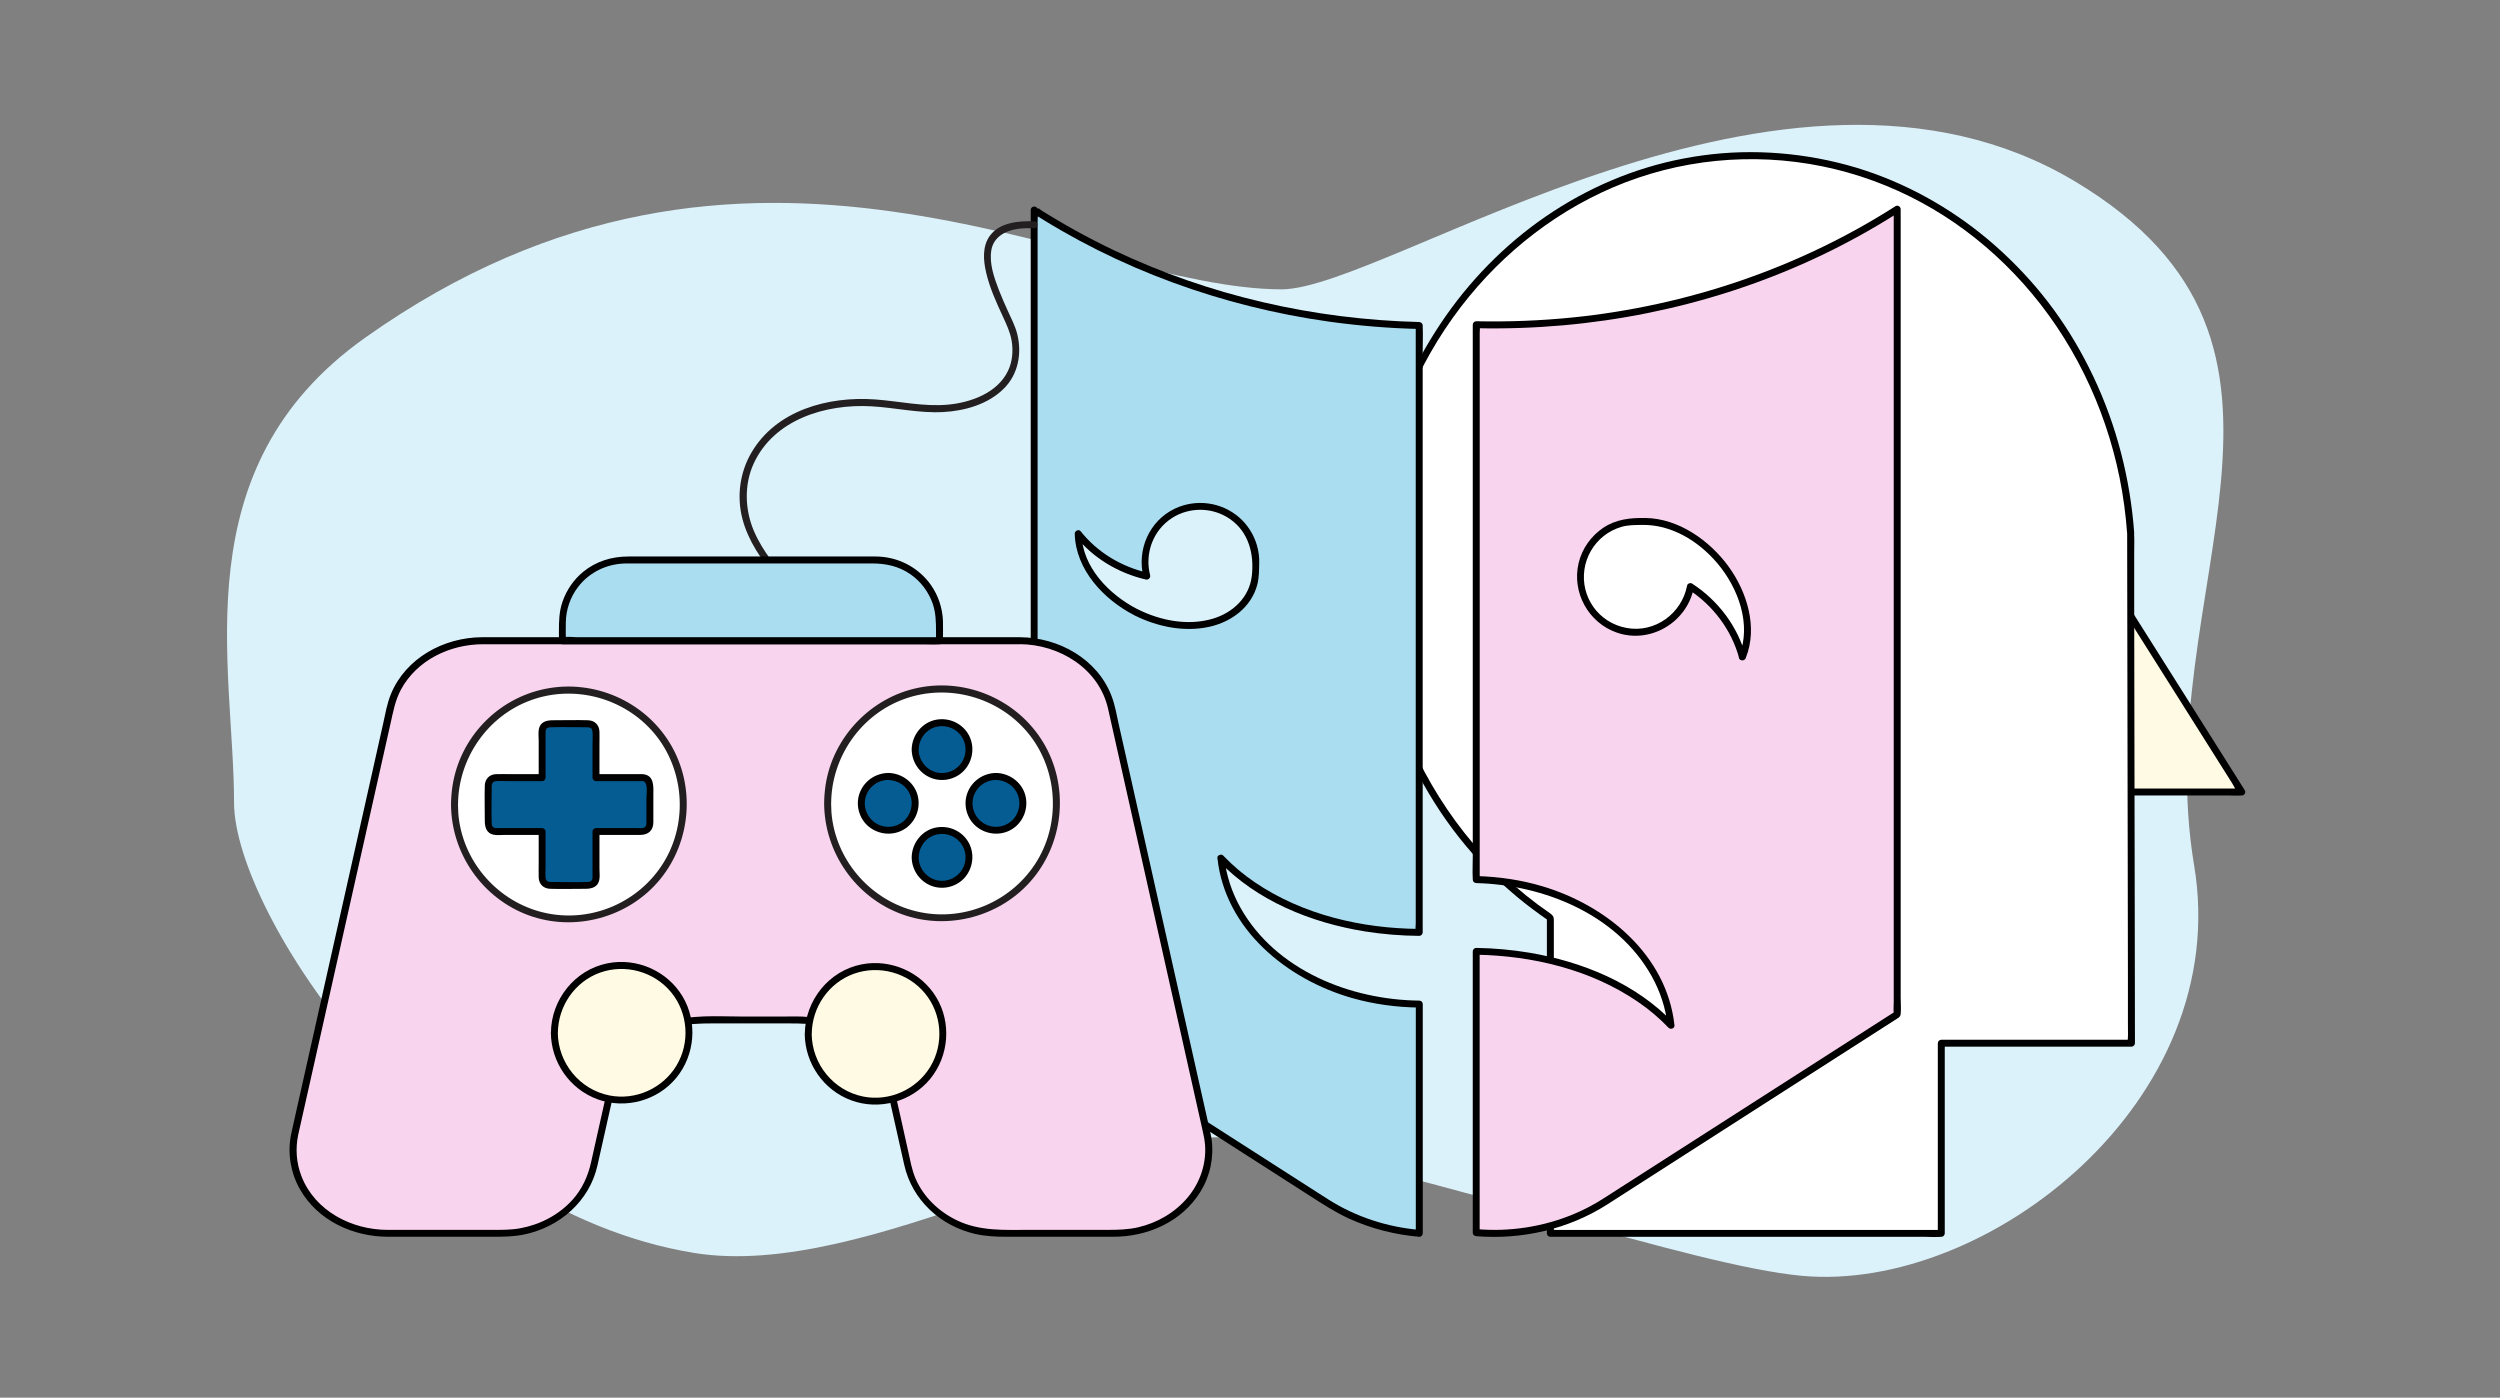 <?xml version="1.0" encoding="UTF-8"?>
<svg id="uuid-21e03454-d190-451c-8e3b-dac1b7c83a0a" data-name="图层 1" xmlns="http://www.w3.org/2000/svg" viewBox="0 0 359.53 201">
  <rect x="0" y="0" width="359.53" height="201" fill="#808080" stroke="none"/>
  <defs>
    <style>
      .uuid-9f23deaf-23ff-4bb8-9893-51b8ce8fc3fc {
        fill: #f9d4ef;
      }

      .uuid-7c0c0ca6-b7ce-4cef-9d6a-58415396ec23 {
        fill: #045c93;
      }

      .uuid-f0d1f27b-fcd4-4e62-bbc5-ce7db6de68fd {
        fill: #fff;
      }

      .uuid-d3ae52f9-556c-4308-b36f-63201483de3e {
        fill: #fffae3;
      }

      .uuid-be95b034-e180-4656-b44d-956c1f7fac4e {
        fill: #abddf0;
      }

      .uuid-5a45ce14-b95b-4aec-81d3-441ad31deca6 {
        fill: #dcf2fa;
      }

      .uuid-ae7cf185-5b71-42e3-b4e5-a738784e6b4e {
        fill: #231f20;
      }
    </style>
  </defs>
  <path class="uuid-5a45ce14-b95b-4aec-81d3-441ad31deca6" d="M315.54,124.44c5.68,33.94-29.81,61.47-56.39,59.04-15.87-1.45-52.26-14.42-80.65-19.61-17.78-3.25-53.8,20.36-78.66,16.32-38.13-6.2-66.18-48.9-66.18-64.75,0-19.71-7.59-48.1,18.82-66.85,55.12-39.14,103.22-6.98,131.83-6.98,15.16,0,72.39-40.49,114.1-15.52,39.75,23.79,10.49,58.64,17.13,98.36Z"/>
  <g>
    <g>
      <polygon class="uuid-d3ae52f9-556c-4308-b36f-63201483de3e" points="299.4 77.44 322.4 113.91 276.4 113.91 299.4 77.44"/>
      <path d="M298.97,77.69c.76,1.21,1.52,2.41,2.28,3.62,1.83,2.9,3.66,5.8,5.48,8.69l6.64,10.52,5.77,9.15,1.89,3c.28,.44,.53,1.05,.9,1.42,.02,.02,.03,.04,.04,.06l.43-.75c-1.53,0-3.05,0-4.58,0h-10.99c-4.43,0-8.86,0-13.3,0-3.82,0-7.63,0-11.45,0h-3.8c-.56,0-1.26-.12-1.81,0-.02,0-.06,0-.08,0l.43,.75c.76-1.21,1.52-2.41,2.28-3.62l5.48-8.69,6.64-10.52,5.77-9.15,1.89-3c.3-.47,.65-.93,.9-1.42,.01-.02,.03-.04,.04-.06,.34-.55-.52-1.05-.86-.5-.76,1.21-1.52,2.41-2.28,3.62l-5.48,8.69-6.64,10.52-5.77,9.15-1.89,3c-.29,.47-.65,.93-.9,1.42-.01,.02-.03,.04-.04,.06-.2,.32,.06,.75,.43,.75,1.53,0,3.05,0,4.58,0h10.99c4.43,0,8.86,0,13.3,0,3.82,0,7.63,0,11.45,0h3.8c.59,0,1.21,.05,1.81,0,.03,0,.05,0,.08,0,.37,0,.64-.43,.43-.75-.76-1.21-1.52-2.41-2.28-3.62l-5.48-8.69-6.64-10.52-5.77-9.15c-.92-1.46-1.78-3.02-2.79-4.42-.01-.02-.03-.04-.04-.06-.34-.54-1.21-.04-.86,.5Z"/>
    </g>
    <g>
      <path class="uuid-f0d1f27b-fcd4-4e62-bbc5-ce7db6de68fd" d="M306.43,76.72c-2.15-30.6-25.79-54.35-54.58-54.35-30.21,0-54.71,26.53-54.71,59.26,0,21.25,10.33,39.87,25.83,50.33v45.4h56.23v-27.35h27.35l-.12-73.29h0Z"/>
      <path d="M306.93,76.72c-.56-7.81-2.52-15.48-5.88-22.56s-7.64-12.86-13.11-17.92c-5.31-4.91-11.56-8.79-18.37-11.26s-14.57-3.55-21.99-2.93-14.31,2.76-20.68,6.25-11.94,8.24-16.49,13.84-8.32,12.48-10.64,19.59c-2.5,7.67-3.51,15.82-3.02,23.87,.52,8.46,2.7,16.79,6.48,24.37s8.68,13.78,14.89,18.97c1.47,1.23,3.01,2.38,4.59,3.46l-.25-.43v45.4c0,.27,.23,.5,.5,.5h53.92c.73,0,1.49,.07,2.21,0,.03,0,.06,0,.09,0,.27,0,.5-.23,.5-.5v-27.35l-.5,.5h27.35c.27,0,.5-.23,.5-.5,0-2.44,0-4.89-.01-7.33l-.03-17.44-.04-21.24c-.01-6.08-.02-12.16-.03-18.23v-6.06c-.01-.95,.05-1.93-.01-2.87,0-.04,0-.08,0-.12,0-.64-1-.64-1,0,0,2.44,0,4.89,.01,7.33,0,5.81,.02,11.62,.03,17.44l.04,21.24c.01,6.08,.02,12.16,.03,18.23v6.06c.01,.63,.01,1.25,.01,1.88,0,.3-.07,.7,0,1,0,.04,0,.09,0,.12l.5-.5h-27.35c-.27,0-.5,.23-.5,.5v27.35l.5-.5h-55.36c-.22,0-.55-.06-.77,0-.03,0-.07,0-.09,0l.5,.5v-12.09c0-7.35,0-14.69,0-22.04v-10.63c0-.67,.03-.88-.61-1.32-9.27-6.37-16.44-15.61-20.66-26.01s-5.63-22.87-3.67-34.38c1.77-10.32,6.12-20.19,12.77-28.29,6.35-7.73,14.72-13.79,24.21-17.03,9.74-3.33,20.41-3.58,30.31-.76s18.4,8.41,25.12,15.9c7.04,7.86,11.8,17.64,13.89,27.97,.54,2.65,.89,5.33,1.09,8.03,.05,.64,1.05,.64,1,0Z"/>
    </g>
  </g>
  <g>
    <path class="uuid-be95b034-e180-4656-b44d-956c1f7fac4e" d="M175.57,123.41c5.99,6.37,16.52,10.61,28.53,10.67V46.81c-19.45-.45-38.79-5.98-55.38-16.61h0s0,115.78,0,115.78l42.01,26.93c4.03,2.59,8.66,4.06,13.37,4.46v-32.97c-15.03-.11-27.31-9.3-28.53-20.98Zm-12.24-35.37c-5.08-2.59-8.24-7.13-8.3-11.29,1.41,1.79,3.34,3.4,5.68,4.59,1.39,.71,2.8,1.2,4.2,1.51-.18-.66-.28-1.36-.28-2.08,0-4.4,3.57-7.97,7.97-7.97s7.97,3.57,7.97,7.97c0,.2-.02,.4-.03,.6,.09,1.39-.15,2.75-.78,3.98-2.47,4.85-9.83,6.04-16.44,2.68Z"/>
    <g>
      <path d="M175.22,123.77c5.48,5.78,13.35,8.94,21.09,10.18,2.58,.41,5.18,.62,7.79,.64,.27,0,.5-.23,.5-.5V50.35c0-1.13,.06-2.27,0-3.4,0-.05,0-.1,0-.14,0-.28-.23-.49-.5-.5-15.17-.37-30.26-3.81-43.97-10.35-1.88-.9-3.73-1.85-5.55-2.86-.91-.51-1.82-1.02-2.71-1.56-.45-.27-.9-.54-1.34-.81-.22-.14-.44-.27-.67-.41-.13-.08-.74-.61-.65-.26-.14-.55-.98-.43-.98,.13v114.61c0,.54-.16,1.29,.32,1.65,1.23,.93,2.63,1.69,3.93,2.52,2.8,1.79,5.59,3.59,8.39,5.38,6.75,4.33,13.5,8.66,20.26,12.98l7.2,4.62c1.86,1.19,3.69,2.39,5.7,3.31,3.19,1.45,6.6,2.3,10.08,2.61,.27,.02,.5-.25,.5-.5v-32.97c0-.27-.23-.5-.5-.5-9.89-.1-20.65-4.36-25.7-13.33-1.24-2.2-2.05-4.64-2.33-7.15-.07-.63-1.07-.64-1,0,1.12,10.24,9.98,17.44,19.4,20.12,3.13,.89,6.38,1.32,9.63,1.36l-.5-.5v32.97l.5-.5c-4.66-.41-9.17-1.88-13.12-4.4-.48-.31-.96-.61-1.44-.92l-9.11-5.84c-4.37-2.8-8.74-5.6-13.12-8.41l-12.13-7.78-4.14-2.65-1.3-.84c-.21-.13-.45-.36-.69-.44-.03-.01-.06-.04-.09-.06l.25,.43V31.95c0-.5,.07-1.06,0-1.56,0-.06,0-.13,0-.19l-.98,.13c.07,.29,.44,.44,.67,.58,.37,.23,.74,.46,1.11,.69,.89,.55,1.79,1.08,2.69,1.6,1.69,.97,3.41,1.89,5.16,2.77,3.48,1.74,7.06,3.29,10.71,4.63,7.28,2.68,14.84,4.57,22.52,5.65,4.31,.6,8.65,.96,13,1.06l-.5-.5v85.95c0,.37-.07,.82,0,1.19,0,.04,0,.1,0,.14l.5-.5c-8.24-.06-16.73-2.02-23.62-6.69-1.65-1.12-3.18-2.4-4.55-3.84-.44-.47-1.15,.24-.71,.71Z"/>
      <path d="M163.58,87.61c-4.06-2.1-7.94-6.02-8.05-10.86l-.85,.35c2.52,3.17,6.18,5.33,10.1,6.24,.37,.09,.71-.24,.62-.62-.8-3.13,.42-6.47,3.16-8.23,2.53-1.62,5.84-1.56,8.31,.14,2.7,1.86,3.51,5.03,3.16,8.16s-2.75,5.35-5.66,6.2c-3.58,1.04-7.5,.26-10.77-1.38-.57-.29-1.08,.57-.5,.86,3.31,1.66,7.16,2.47,10.82,1.67,3.17-.7,6.03-2.81,6.89-6.05,.27-1.03,.25-2.05,.28-3.1,.03-.85-.09-1.72-.32-2.54-.45-1.56-1.35-2.99-2.57-4.05-2.55-2.21-6.22-2.7-9.27-1.24-3.67,1.76-5.47,5.94-4.48,9.84l.62-.62c-3.78-.87-7.24-2.93-9.66-5.98-.28-.35-.86-.05-.85,.35,.13,5.19,4.17,9.46,8.55,11.72,.57,.3,1.08-.57,.5-.86Z"/>
    </g>
  </g>
  <g>
    <path class="uuid-9f23deaf-23ff-4bb8-9893-51b8ce8fc3fc" d="M272.85,30.08c-18.06,11.58-39.37,17.11-60.55,16.61V126.49c14.79,.31,26.81,9.42,28.02,20.97-5.9-6.28-16.22-10.48-28.02-10.66v40.46c6.43,.54,13.03-.93,18.54-4.46l42.01-26.93V30.08h0Zm-22.28,64.4c-.58-2.21-1.71-4.45-3.38-6.48-1.23-1.49-2.62-2.7-4.09-3.64-.67,3.73-3.92,6.56-7.84,6.56-4.4,0-7.97-3.57-7.97-7.97s3.57-7.97,7.97-7.97c.19,0,.38,.02,.56,.03,3.85-.26,8.35,1.83,11.63,5.82,3.63,4.4,4.72,9.82,3.12,13.66Z"/>
    <g>
      <path d="M272.6,29.65c-13.96,8.92-30.01,14.34-46.48,16.01-4.59,.46-9.2,.64-13.82,.54-.27,0-.5,.23-.5,.5V123.24c0,1.03-.06,2.09,0,3.12,0,.04,0,.09,0,.14,0,.28,.23,.49,.5,.5,9.76,.24,20.3,4.54,25.24,13.4,1.21,2.18,2.01,4.58,2.28,7.07l.85-.35c-5.39-5.69-13.12-8.83-20.73-10.11-2.53-.42-5.08-.65-7.64-.69-.27,0-.5,.23-.5,.5v40.46c0,.29,.23,.48,.5,.5,6.58,.53,13.24-1,18.82-4.55,1.25-.79,2.49-1.6,3.74-2.4,6.28-4.03,12.56-8.05,18.84-12.08,5.77-3.7,11.55-7.4,17.32-11.1l1.78-1.14c.28-.18,.5-.3,.54-.67,.08-.76,0-1.58,0-2.35V30.08c0-.56-.84-.69-.98-.13h0c-.16,.62,.81,.89,.96,.27h0c-.33-.04-.65-.09-.98-.13v114.03c0,.51-.06,1.06,0,1.56,0,.06,0,.13,0,.19l.25-.43c-1.79,1.15-3.59,2.3-5.38,3.45-4.12,2.64-8.24,5.28-12.36,7.92l-13.67,8.76-9.33,5.98c-.71,.45-1.41,.92-2.14,1.35-4.2,2.48-9.03,3.81-13.9,3.96-1.17,.03-2.35,0-3.52-.1l.5,.5v-40.46l-.5,.5c8.1,.14,16.43,2.13,23.2,6.73,1.62,1.1,3.12,2.36,4.47,3.78,.28,.29,.9,.09,.85-.35-1.1-10.08-9.71-17.22-18.95-19.99-3.1-.93-6.33-1.4-9.56-1.48l.5,.5V47.9c0-.33,.06-.73,0-1.06,0-.04,0-.09,0-.14l-.5,.5c16.59,.37,33.25-2.93,48.34-9.87,4.3-1.98,8.47-4.26,12.46-6.81,.54-.35,.04-1.21-.5-.86Z"/>
      <path d="M251.05,94.35c-1.15-4.28-3.99-8.02-7.7-10.42-.26-.17-.68-.01-.73,.3-.76,4-4.62,6.83-8.69,6.08s-6.65-4.49-6.07-8.43c.28-1.89,1.29-3.63,2.79-4.81,.73-.58,1.58-1.01,2.47-1.28,.99-.3,1.93-.28,2.95-.3,4.29-.1,8.2,2.32,10.91,5.52,3,3.55,4.96,8.81,3.12,13.34-.24,.6,.73,.86,.96,.27,1.78-4.39,.17-9.54-2.51-13.2s-7.12-6.86-11.92-6.93c-2.17-.03-4.2,.17-6.06,1.41-1.75,1.18-3.05,2.99-3.54,5.05-1.02,4.22,1.4,8.62,5.5,10.03,4.83,1.67,10.11-1.5,11.06-6.48l-.73,.3c3.49,2.26,6.15,5.79,7.24,9.82,.17,.62,1.13,.36,.96-.27Z"/>
    </g>
  </g>
  <g>
    <path class="uuid-ae7cf185-5b71-42e3-b4e5-a738784e6b4e" d="M114,84.16c-2.2-2.32-4.31-4.83-5.58-7.8s-1.45-6.61-.03-9.7c2.94-6.37,10.38-8.59,16.89-8.23,3.45,.19,6.89,1.02,10.35,.83,3.13-.17,6.47-1.11,8.74-3.38,2.08-2.07,2.62-5.1,1.91-7.88-.29-1.13-.83-2.16-1.31-3.22s-.93-2.05-1.33-3.1c-.67-1.75-1.4-3.81-1.07-5.72s2.06-2.82,3.9-3.06c.74-.09,1.49-.1,2.24-.08,.64,.02,.64-.98,0-1-2.19-.06-4.9,.14-6.33,2.05-1.14,1.52-.97,3.59-.56,5.34,.51,2.19,1.46,4.27,2.4,6.3,.53,1.15,1.06,2.26,1.27,3.51,.24,1.45,.11,3.01-.54,4.34-1.53,3.16-5.32,4.52-8.6,4.83-3.52,.33-7.04-.5-10.54-.75-6.68-.47-14.2,1.53-17.77,7.69-1.65,2.85-2.1,6.26-1.28,9.45s2.8,6.07,4.97,8.57c.5,.58,1.02,1.14,1.55,1.69,.44,.47,1.15-.24,.71-.71h0Z"/>
    <g>
      <path class="uuid-9f23deaf-23ff-4bb8-9893-51b8ce8fc3fc" d="M146.67,92.14H69.3c-6.4,0-11.91,4.03-13.16,9.62l-13.74,61.28c-1.66,7.41,4.69,14.32,13.16,14.32h16.65c6.4,0,11.91-4.03,13.16-9.62l2.56-11.43c1.25-5.6,6.76-9.62,13.16-9.62h13.77c6.4,0,11.91,4.03,13.16,9.62l2.56,11.43c1.25,5.6,6.76,9.62,13.16,9.62h16.65c8.47,0,14.83-6.91,13.16-14.32l-13.74-61.28c-1.25-5.6-6.76-9.62-13.16-9.62Z"/>
      <path d="M146.67,91.64h-56.85c-5.88,0-11.75,0-17.63,0-.96,0-1.93,0-2.89,0-5.46,.03-10.94,2.98-13.08,8.17-.56,1.36-.81,2.86-1.13,4.3l-1.68,7.51c-1.74,7.76-3.48,15.52-5.22,23.27-1.62,7.21-3.23,14.42-4.85,21.63l-1.27,5.67c-.08,.35-.16,.71-.23,1.06-.51,2.66-.04,5.42,1.29,7.77,2.55,4.5,7.6,6.83,12.65,6.84,3.37,0,6.74,0,10.12,0h5.07c1.49,0,2.96-.02,4.43-.33,5.09-1.06,9.37-4.78,10.52-9.92l2.29-10.2c.38-1.71,.89-3.32,1.9-4.79,1.69-2.44,4.33-4.15,7.17-4.93,1.66-.46,3.34-.51,5.05-.51h11.16c1.63,0,3.24,.02,4.85,.42,2.82,.7,5.45,2.28,7.23,4.6,1.16,1.52,1.76,3.23,2.17,5.06l2.3,10.26c1.13,5.05,5.18,8.76,10.18,9.93,1.51,.35,3.04,.41,4.58,.41h15.33c4.95,0,9.86-2.17,12.51-6.48,1.4-2.27,1.97-4.97,1.59-7.61-.07-.51-.19-1.01-.31-1.52l-1.25-5.57c-1.61-7.18-3.22-14.36-4.83-21.54-1.74-7.74-3.47-15.49-5.21-23.23l-1.73-7.7c-.3-1.35-.54-2.78-1.03-4.08-2.04-5.37-7.61-8.46-13.2-8.49-.64,0-.64,1,0,1,5.69,.04,11.35,3.49,12.68,9.26,.25,1.07,.48,2.15,.72,3.22,1.42,6.34,2.84,12.67,4.26,19.01,1.79,7.97,3.57,15.94,5.36,23.91,1.09,4.86,2.18,9.73,3.27,14.59,.16,.7,.3,1.4,.35,2.13,.17,2.7-.77,5.37-2.49,7.43-1.83,2.19-4.38,3.67-7.14,4.31-1.47,.34-2.95,.37-4.45,.37h-11.24c-3.53,0-7.06,.22-10.35-1.36-2.61-1.25-4.83-3.35-5.98-6.04-.54-1.26-.77-2.66-1.07-3.99-.69-3.1-1.37-6.2-2.08-9.3-1.32-5.69-6.65-9.43-12.29-9.93-1.21-.11-2.44-.06-3.66-.06h-5.88c-3.56,0-7.33-.34-10.73,.88-2.63,.95-4.98,2.63-6.61,4.91-1.07,1.5-1.66,3.17-2.05,4.95l-2.29,10.23c-.45,2.01-1.28,3.84-2.67,5.39-1.97,2.18-4.68,3.58-7.56,4.1-1.33,.24-2.67,.22-4.02,.22h-5.36c-3.22,0-6.44,0-9.66,0-5.15,0-10.43-2.71-12.37-7.7-.75-1.93-.9-4.02-.46-6.04,.08-.39,.17-.77,.26-1.16l3.64-16.21c1.8-8.02,3.6-16.04,5.4-24.06l3.97-17.69c.37-1.65,.67-3.31,1.48-4.82,2.3-4.27,7.06-6.53,11.79-6.54,3.72,0,7.45,0,11.17,0,7.54,0,15.08,0,22.62,0,8.15,0,16.3,0,24.44,0h19.02c.64,0,.64-1,0-1Z"/>
    </g>
    <g>
      <circle class="uuid-d3ae52f9-556c-4308-b36f-63201483de3e" cx="89.42" cy="148.52" r="9.69"/>
      <path d="M80.23,148.52c.03-3.82,2.43-7.34,6.05-8.64s7.77-.17,10.23,2.81,2.75,7.28,.77,10.56-5.88,5.03-9.63,4.29c-4.29-.85-7.39-4.66-7.43-9.02,0-.64-1.01-.64-1,0,.04,4.25,2.7,8.1,6.71,9.57s8.65,.19,11.34-3.1,3.08-8.05,.88-11.71-6.57-5.58-10.76-4.75c-4.72,.93-8.12,5.21-8.16,9.98,0,.64,.99,.64,1,0Z"/>
    </g>
    <g>
      <circle class="uuid-f0d1f27b-fcd4-4e62-bbc5-ce7db6de68fd" cx="81.84" cy="115.7" r="16.46"/>
      <path class="uuid-ae7cf185-5b71-42e3-b4e5-a738784e6b4e" d="M65.87,115.7c.03-6.63,4.23-12.74,10.5-15.01s13.46-.32,17.74,4.8,4.86,12.71,1.39,18.45-10.26,8.73-16.8,7.41c-6.48-1.3-11.58-6.61-12.64-13.12-.14-.84-.19-1.69-.2-2.54,0-.64-1-.64-1,0,.04,7.07,4.51,13.5,11.16,15.94s14.4,.33,18.9-5.16,5.13-13.44,1.45-19.54c-3.68-6.1-10.95-9.27-17.93-7.87s-12.32,7.09-13.37,13.99c-.13,.87-.2,1.75-.21,2.63,0,.64,1,.64,1,0Z"/>
    </g>
    <g>
      <circle class="uuid-f0d1f27b-fcd4-4e62-bbc5-ce7db6de68fd" cx="135.5" cy="115.54" r="16.46"/>
      <path class="uuid-ae7cf185-5b71-42e3-b4e5-a738784e6b4e" d="M119.53,115.54c.03-6.63,4.23-12.74,10.5-15.01s13.46-.32,17.74,4.8,4.86,12.71,1.39,18.45-10.26,8.73-16.8,7.41c-6.48-1.3-11.58-6.61-12.64-13.12-.14-.84-.19-1.69-.2-2.54,0-.64-1-.64-1,0,.04,7.07,4.51,13.5,11.16,15.94s14.4,.33,18.9-5.16c4.51-5.49,5.13-13.44,1.45-19.54-3.68-6.1-10.95-9.27-17.93-7.87-6.84,1.37-12.32,7.09-13.37,13.99-.13,.87-.2,1.75-.21,2.63,0,.64,1,.64,1,0Z"/>
    </g>
    <g>
      <circle class="uuid-d3ae52f9-556c-4308-b36f-63201483de3e" cx="125.93" cy="148.68" r="9.69"/>
      <path d="M116.74,148.68c.03-3.82,2.43-7.34,6.05-8.64s7.77-.17,10.23,2.81,2.75,7.28,.77,10.56-5.88,5.03-9.63,4.29c-4.29-.85-7.39-4.66-7.43-9.02,0-.64-1.01-.64-1,0,.04,4.25,2.7,8.1,6.71,9.57s8.65,.19,11.34-3.1,3.08-8.05,.88-11.71-6.57-5.58-10.76-4.75c-4.72,.93-8.12,5.21-8.16,9.98,0,.64,.99,.64,1,0Z"/>
    </g>
    <g>
      <path class="uuid-7c0c0ca6-b7ce-4cef-9d6a-58415396ec23" d="M92.41,111.83h-6.7v-6.7c0-.58-.47-1.05-1.05-1.05h-5.65c-.58,0-1.05,.47-1.05,1.05v6.7h-6.7c-.58,0-1.05,.47-1.05,1.05v5.65c0,.58,.47,1.05,1.05,1.05h6.7v6.7c0,.58,.47,1.05,1.05,1.05h5.65c.58,0,1.05-.47,1.05-1.05v-6.7h6.7c.58,0,1.05-.47,1.05-1.05v-5.65c0-.58-.47-1.05-1.05-1.05Z"/>
      <path d="M92.41,111.33h-6.7l.5,.5v-4.62c0-.67,.02-1.35,0-2.02-.04-.95-.7-1.58-1.64-1.61-1.7-.05-3.4,0-5.09,0-.89,0-1.77,.24-1.98,1.25-.11,.53-.03,1.14-.03,1.67v5.33l.5-.5h-4.62c-.67,0-1.35-.02-2.02,0-.95,.04-1.58,.7-1.61,1.64-.05,1.7,0,3.4,0,5.09,0,.89,.24,1.77,1.25,1.98,.53,.11,1.14,.03,1.67,.03h5.33l-.5-.5v4.62c0,.67-.02,1.35,0,2.02,.04,.95,.7,1.58,1.64,1.61,1.7,.05,3.4,0,5.09,0,.89,0,1.77-.24,1.98-1.25,.11-.53,.03-1.14,.03-1.67v-5.33l-.5,.5h6.39c1.14,0,1.86-.66,1.86-1.82v-3.76c0-1.29,.22-3.02-1.55-3.16-.64-.05-.64,.95,0,1,.86,.07,.55,1.89,.55,2.46v3.35c0,.43,0,.86-.55,.95-.22,.03-.46,0-.68,0h-6.02c-.27,0-.5,.23-.5,.5v6.36c0,.11,.02,.23,0,.34-.08,.47-.38,.54-.77,.55-1.6,.06-3.21,0-4.81,0-.53,0-1.12,.08-1.17-.64-.05-.62,0-1.25,0-1.87v-4.74c0-.27-.23-.5-.5-.5h-6.36c-.11,0-.23,.02-.34,0-.47-.08-.54-.38-.55-.77-.06-1.6,0-3.21,0-4.81,0-.53-.08-1.12,.64-1.17,.62-.05,1.25,0,1.87,0h4.74c.27,0,.5-.23,.5-.5v-6.36c0-.11-.02-.23,0-.34,.08-.47,.38-.54,.77-.55,1.6-.06,3.21,0,4.81,0,.53,0,1.12-.08,1.17,.64,.05,.62,0,1.25,0,1.87v4.74c0,.27,.23,.5,.5,.5h6.7c.64,0,.64-1,0-1Z"/>
    </g>
    <g>
      <g>
        <circle class="uuid-7c0c0ca6-b7ce-4cef-9d6a-58415396ec23" cx="135.5" cy="107.79" r="3.87"/>
        <path d="M132.12,107.79c.02-1.4,.88-2.69,2.21-3.17s2.88-.06,3.78,1.05,.99,2.66,.27,3.86-2.14,1.85-3.51,1.59c-1.6-.31-2.74-1.7-2.76-3.32,0-.64-1.01-.64-1,0,.03,1.82,1.14,3.45,2.85,4.1s3.73,.11,4.88-1.31,1.34-3.45,.4-5.03-2.79-2.38-4.58-2.06c-2.06,.37-3.52,2.24-3.55,4.29,0,.64,.99,.64,1,0Z"/>
      </g>
      <g>
        <circle class="uuid-7c0c0ca6-b7ce-4cef-9d6a-58415396ec23" cx="135.5" cy="123.29" r="3.87"/>
        <path d="M132.12,123.29c.02-1.4,.88-2.69,2.21-3.17s2.88-.06,3.78,1.05,.99,2.66,.27,3.86-2.14,1.85-3.51,1.59c-1.6-.31-2.74-1.7-2.76-3.32,0-.64-1.01-.64-1,0,.03,1.82,1.14,3.45,2.85,4.1s3.73,.11,4.88-1.31,1.34-3.45,.4-5.03-2.79-2.38-4.58-2.06c-2.06,.37-3.52,2.24-3.55,4.29,0,.64,.99,.64,1,0Z"/>
      </g>
      <g>
        <circle class="uuid-7c0c0ca6-b7ce-4cef-9d6a-58415396ec23" cx="143.24" cy="115.54" r="3.87"/>
        <path d="M143.24,112.17c1.4,.02,2.69,.88,3.17,2.21s.06,2.88-1.05,3.78-2.66,.99-3.86,.27-1.85-2.14-1.59-3.51c.31-1.6,1.7-2.74,3.32-2.76,.64,0,.64-1.01,0-1-1.82,.03-3.45,1.14-4.1,2.85s-.11,3.73,1.31,4.88,3.45,1.34,5.03,.4,2.38-2.79,2.06-4.58c-.37-2.06-2.24-3.52-4.29-3.55-.64,0-.64,.99,0,1Z"/>
      </g>
      <g>
        <circle class="uuid-7c0c0ca6-b7ce-4cef-9d6a-58415396ec23" cx="127.75" cy="115.54" r="3.87"/>
        <path d="M127.75,112.17c1.4,.02,2.69,.88,3.17,2.21s.06,2.88-1.05,3.78-2.66,.99-3.86,.27-1.85-2.14-1.59-3.51c.31-1.6,1.7-2.74,3.32-2.76,.64,0,.64-1.01,0-1-1.82,.03-3.45,1.14-4.1,2.85s-.11,3.73,1.31,4.88,3.45,1.34,5.03,.4,2.38-2.79,2.06-4.58c-.37-2.06-2.24-3.52-4.29-3.55-.64,0-.64,.99,0,1Z"/>
      </g>
    </g>
    <g>
      <path class="uuid-be95b034-e180-4656-b44d-956c1f7fac4e" d="M135.11,92.14h-54.24v-2.51c0-5.03,4.08-9.11,9.11-9.11h36.01c5.03,0,9.11,4.08,9.11,9.11v2.51Z"/>
      <path d="M135.11,91.64h-52.03c-.65,0-1.46-.13-2.11,0-.03,0-.07,0-.1,0l.5,.5c0-.89-.02-1.79,0-2.68,.04-1.81,.65-3.59,1.75-5.03,1.68-2.21,4.28-3.4,7.03-3.4,3.08,0,6.17,0,9.25,0,5.14,0,10.28,0,15.42,0,3.53,0,7.06,0,10.6,0,1.99,0,3.86,.4,5.52,1.56,1.46,1.01,2.59,2.51,3.18,4.18,.47,1.34,.49,2.68,.49,4.07v1.32c0,.64,1,.64,1,0,0-.95,.03-1.91,0-2.86-.07-1.84-.67-3.66-1.73-5.17-1.83-2.58-4.77-4.08-7.92-4.1-3.01-.02-6.02,0-9.03,0h-15.99c-3.52,0-7.05,0-10.57,0-2.39,0-4.64,.68-6.51,2.21-1.37,1.13-2.41,2.65-2.98,4.34-.47,1.37-.5,2.77-.5,4.19v1.38c0,.27,.23,.5,.5,.5h52.03c.7,0,1.41,.05,2.11,0,.03,0,.06,0,.1,0,.64,0,.64-1,0-1Z"/>
    </g>
  </g>
</svg>